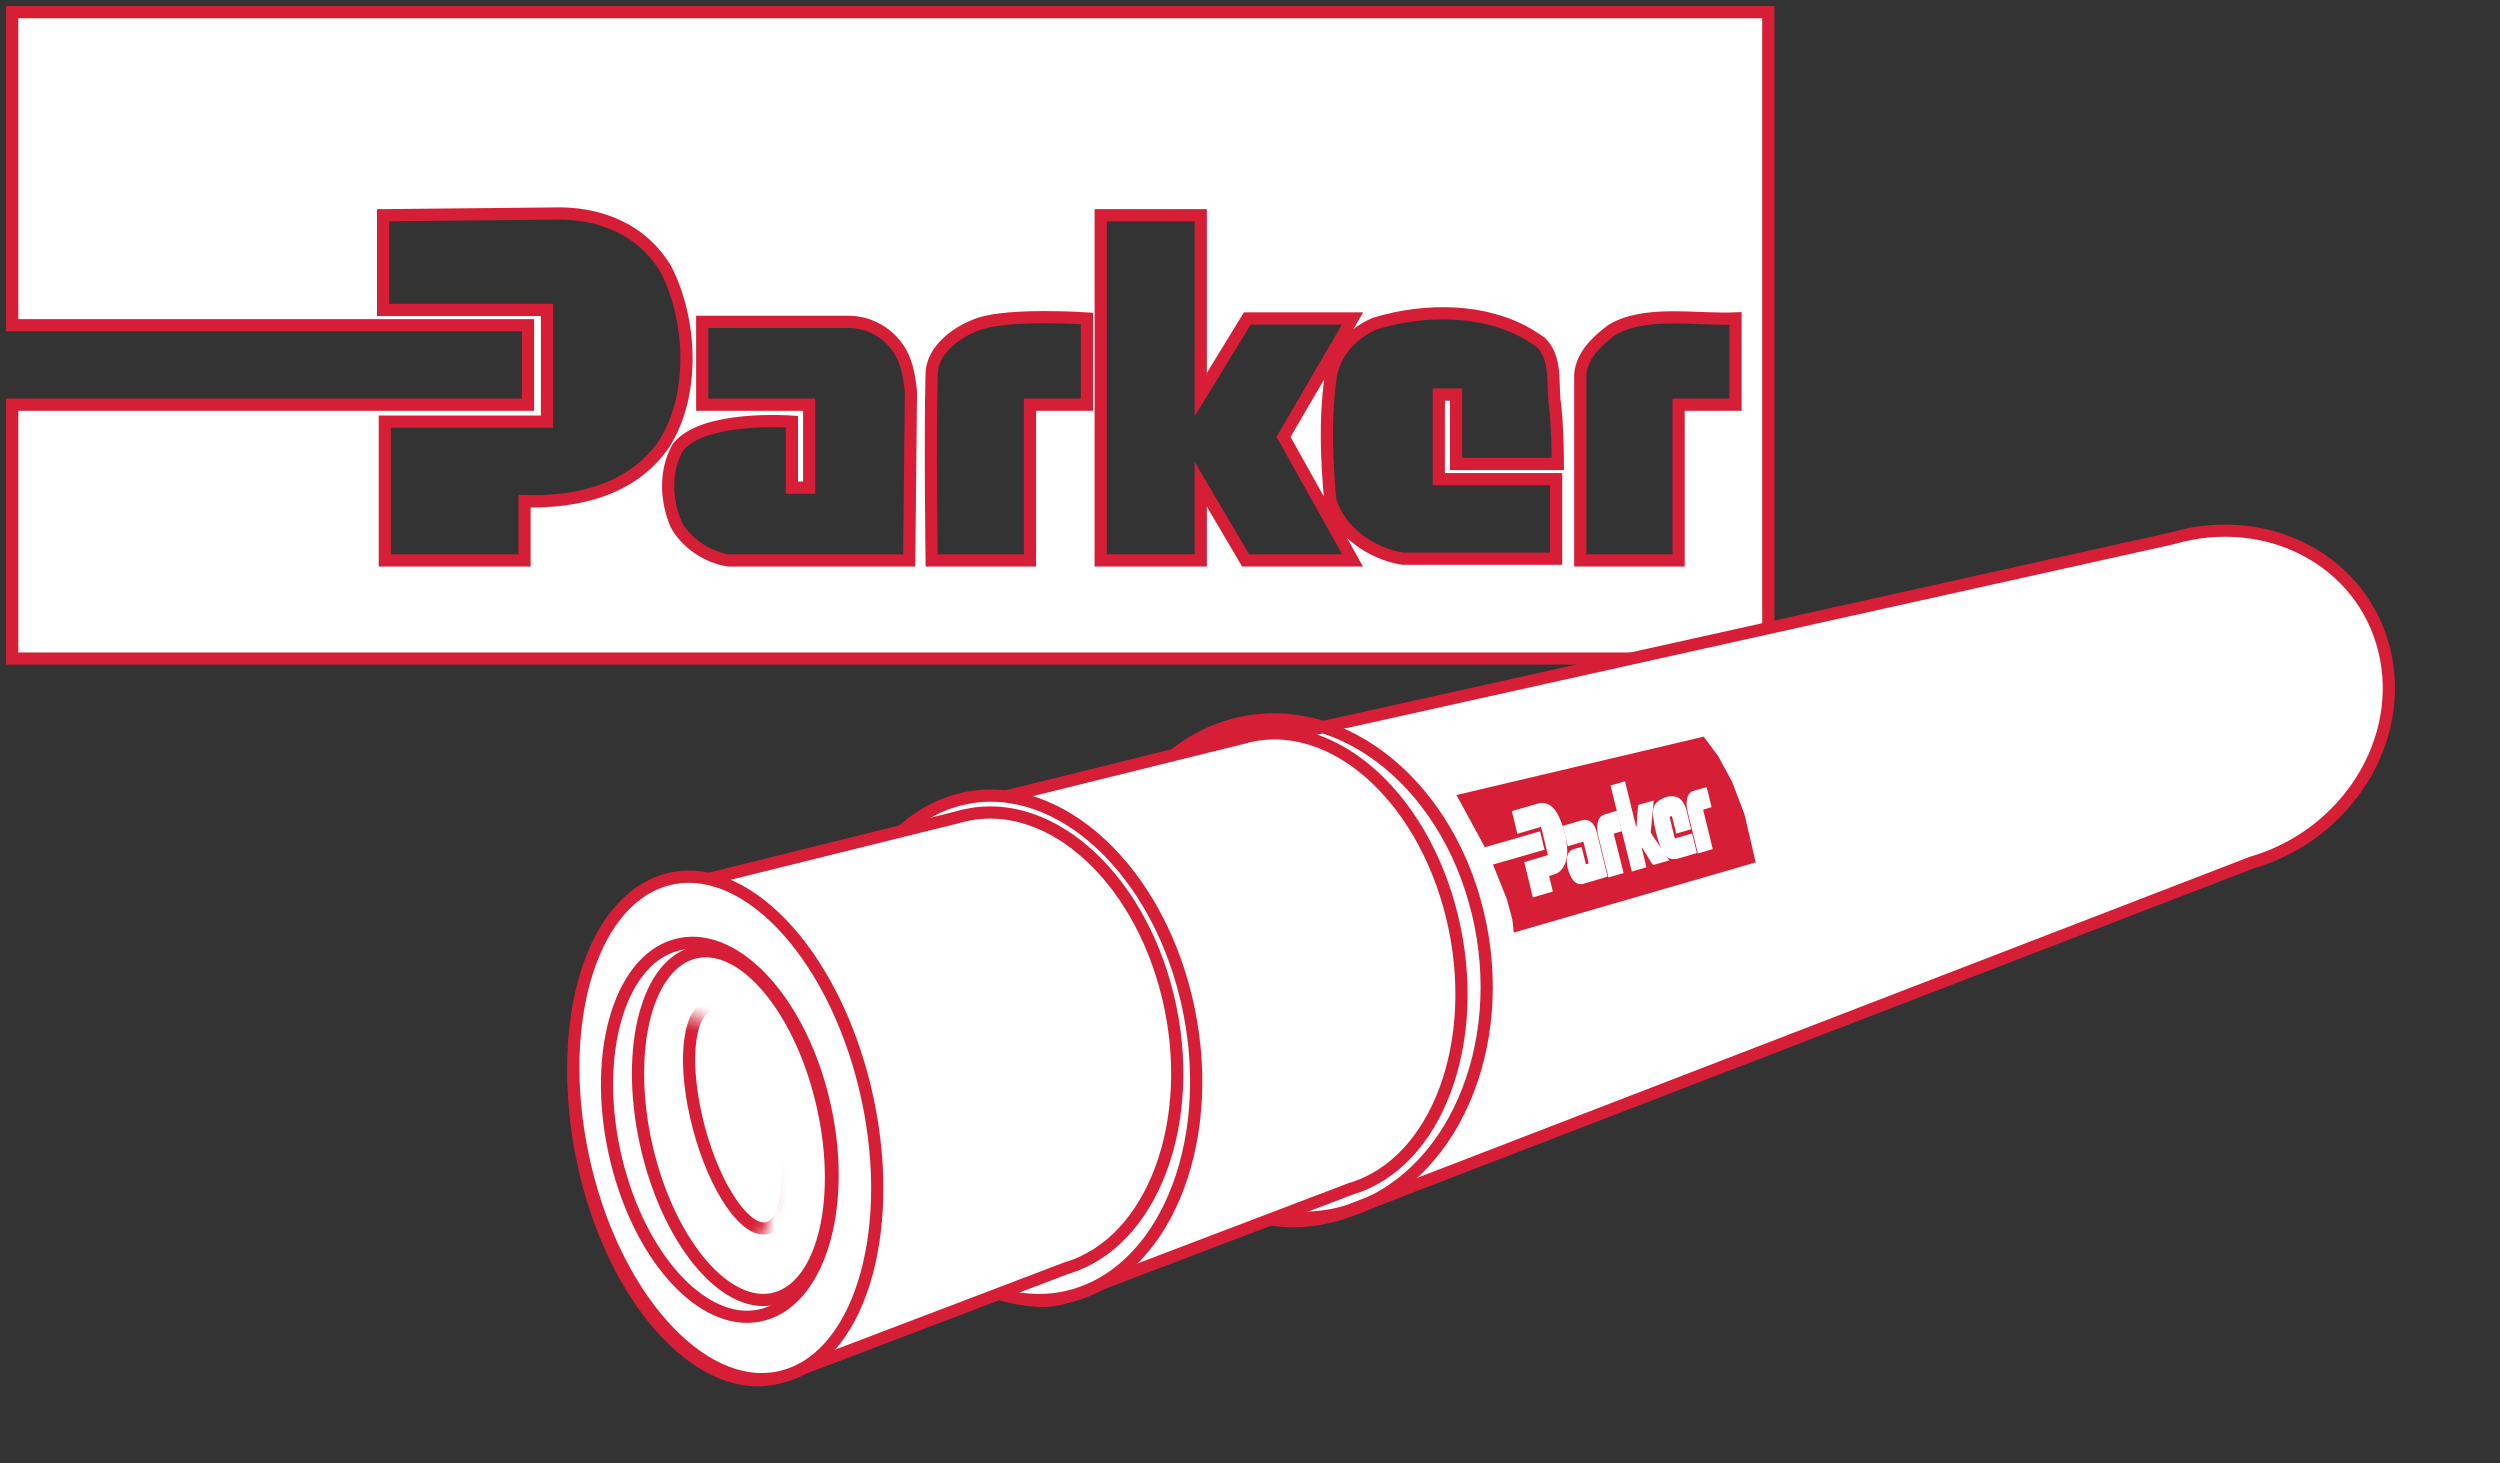 <svg width="205" height="120" viewBox="0 0 205 120" fill="none" xmlns="http://www.w3.org/2000/svg">
<rect x="0" y="0" width="205" height="120" fill="#333333" stroke="none"/>
<path d="M142.312 33.188H137.644V45.953H129.582V30.691C129.723 29.165 130.855 28.055 132.128 27.084C134.815 25.419 139.059 26.251 142.312 26.113V33.188ZM127.743 38.044H119.397V32.356H117.982V39.293H127.601V45.814C127.601 45.814 119.114 45.814 115.012 45.814C112.466 45.398 109.778 43.594 109.071 40.958C108.788 37.767 108.646 34.437 109.071 31.246C109.212 29.165 110.768 27.361 112.749 26.529C116.851 25.28 121.802 25.28 125.479 27.5L126.328 28.055C127.601 29.304 127.318 31.107 127.46 32.772C127.743 34.715 127.743 38.044 127.743 38.044ZM102.139 45.953L98.462 39.709V45.953H90.257V25.419V17.649H98.462V32.356L102.281 26.113H110.91L105.251 35.825L110.91 45.953H102.139ZM88.984 33.188H84.458V45.953H76.395C76.395 45.953 76.253 35.686 76.395 30.691C76.395 28.61 78.658 27.084 80.356 26.529C82.902 25.696 89.126 26.113 89.126 26.113V33.188H88.984ZM74.556 45.953H59.703C58.006 45.675 56.308 44.565 55.46 43.039C54.611 41.097 54.469 38.599 55.601 36.657C57.723 34.021 64.937 34.576 64.937 34.576V39.987H66.352V33.188H57.581V26.39H69.605C71.303 26.39 73 27.361 73.849 28.887C74.415 29.859 74.556 30.969 74.697 32.078L74.556 45.953ZM43.012 41.097V45.953H31.554V34.576H44.851V25.419H31.413V17.649L45.275 17.511C49.094 17.372 52.631 18.759 54.611 22.089C56.733 26.251 57.016 32.356 54.469 36.38C51.923 40.126 47.397 41.236 43.012 41.097ZM1 1V26.668H43.295V33.188H1V54H145V1H1Z" fill="white" stroke="#D61F36"/>
<path d="M110.006 99.108C118.754 96.395 123.833 85.429 121.349 74.615C118.866 63.801 109.76 57.234 101.012 59.947C92.263 62.66 87.185 73.625 89.668 84.439C92.152 95.253 101.257 101.821 110.006 99.108Z" fill="white" stroke="#D61F36" stroke-miterlimit="10"/>
<path d="M178.142 44.138L100.856 61.316L100.86 61.33C100.648 61.376 100.456 61.432 100.248 61.493C91.916 63.918 87.261 74.417 89.84 84.951C92.419 95.484 101.253 102.057 109.585 99.632C109.793 99.571 109.985 99.515 110.19 99.44L110.206 99.435C110.491 99.336 110.756 99.228 111.037 99.114L184.652 70.729C192.454 68.458 197.31 60.671 195.512 53.325C193.713 45.979 185.944 41.867 178.142 44.138Z" fill="white" stroke="#D61F36" stroke-miterlimit="10"/>
<path d="M110.46 99.33C119.035 96.799 123.833 85.833 121.177 74.838C118.52 63.843 109.415 56.982 100.839 59.513C92.264 62.045 87.466 73.011 90.122 84.006C92.779 95.001 101.884 101.862 110.46 99.33Z" stroke="#D61F36" stroke-miterlimit="10"/>
<path d="M101.868 60.518L78.255 66.359C78.072 66.396 77.873 66.439 77.678 66.497C71.521 68.316 68.679 78.733 71.338 89.748C73.998 100.763 81.156 108.225 87.313 106.406C87.639 106.31 87.957 106.183 88.256 106.047L110.774 97.478C117.827 95.394 121.547 85.432 119.081 75.219C116.616 65.007 108.905 58.439 101.868 60.518Z" fill="white" stroke="#D61F36" stroke-miterlimit="10"/>
<path d="M88.122 106.181C95.873 103.895 99.962 92.973 97.255 81.785C94.549 70.597 86.071 63.38 78.32 65.665C70.569 67.95 66.48 78.873 69.186 90.061C71.893 101.249 80.371 108.466 88.122 106.181Z" fill="white" stroke="#D61F36" stroke-miterlimit="10"/>
<path d="M78.54 67.008L54.947 72.859C54.748 72.901 54.565 72.939 54.369 72.997C48.212 74.816 45.37 85.233 48.03 96.248C50.689 107.264 57.848 114.726 64.005 112.906C64.331 112.81 64.649 112.684 64.948 112.547L87.466 103.978C94.519 101.894 98.239 91.932 95.773 81.72C93.307 71.507 85.593 64.924 78.54 67.008Z" fill="white" stroke="#D61F36" stroke-miterlimit="10"/>
<path d="M64.406 112.808C70.724 110.952 73.638 100.35 70.914 89.129C68.19 77.907 60.86 70.315 54.542 72.171C48.224 74.028 45.31 84.63 48.033 95.851C50.757 107.073 58.087 114.665 64.406 112.808Z" fill="white" stroke="#D61F36" stroke-miterlimit="10"/>
<path d="M62.697 107.771C67.383 106.394 69.538 98.505 67.51 90.15C65.482 81.796 60.039 76.139 55.352 77.516C50.666 78.892 48.511 86.781 50.539 95.136C52.567 103.491 58.01 109.148 62.697 107.771Z" fill="white" stroke="#D61F36" stroke-miterlimit="10"/>
<path d="M63.669 106.444C67.603 105.291 69.25 98.024 67.35 90.213C65.449 82.401 60.72 77.003 56.787 78.155C52.853 79.308 51.206 86.575 53.106 94.387C55.007 102.199 59.736 107.597 63.669 106.444Z" fill="white" stroke="#D61F36" stroke-miterlimit="10"/>
<mask id="mask0" mask-type="alpha" maskUnits="userSpaceOnUse" x="54" y="83" width="10" height="20">
<path d="M61.07 102.042C62.863 101.565 63.237 97.109 61.906 92.089C60.574 87.069 58.04 83.386 56.247 83.863C54.454 84.34 54.079 88.796 55.411 93.816C56.743 98.836 59.276 102.519 61.07 102.042Z" fill="white" stroke="#D61F36" stroke-miterlimit="10"/>
</mask>
<g mask="url(#mask0)">
<path d="M62.961 100.695C64.754 100.218 65.128 95.762 63.797 90.743C62.465 85.722 59.931 82.04 58.138 82.516C56.344 82.993 55.97 87.449 57.302 92.469C58.634 97.489 61.167 101.172 62.961 100.695Z" fill="white" stroke="#D61F36" stroke-miterlimit="10"/>
</g>
<path d="M119.432 65.191L121.634 69.243L122.398 70.834L123.561 73.725L124.014 75.416L124.128 76.47L143.967 70.713L143.048 66.775L142.022 64.085L140.889 62L139.701 60.404L119.432 65.191Z" fill="#D61F36"/>
<path d="M120.363 69.874C122.278 69.322 124.192 68.771 126.122 68.215C126.17 68.201 126.218 68.187 126.282 68.169C126.407 68.676 126.526 69.154 126.654 69.675C124.692 70.24 122.714 70.81 120.751 71.376C120.614 70.888 120.488 70.381 120.363 69.874Z" fill="white"/>
<path d="M127.027 71.836C127.132 72.269 127.234 72.687 127.335 73.105C126.782 73.267 126.246 73.425 125.693 73.587C125.459 72.627 125.226 71.668 124.989 70.692C125.642 70.501 126.279 70.314 126.933 70.122C126.745 69.348 126.561 68.59 126.369 67.801C125.715 67.992 125.078 68.179 124.424 68.371C124.274 67.752 124.127 67.148 123.976 66.529C124.01 66.519 124.039 66.494 124.09 66.479C124.743 66.287 125.414 66.091 126.068 65.899C126.319 65.825 126.582 65.798 126.862 65.915C127.298 66.085 127.633 66.501 127.88 67.075C128.191 67.764 128.385 68.486 128.482 69.254C128.632 70.536 128.239 71.431 127.476 71.688C127.328 71.748 127.194 71.787 127.027 71.836Z" fill="white"/>
<path d="M132.068 64.408C132.473 64.29 132.845 64.181 133.25 64.063C133.553 65.305 133.852 66.531 134.155 67.773C134.172 67.768 134.176 67.784 134.193 67.778C134.222 67.454 134.248 67.114 134.26 66.794C134.278 66.573 134.297 66.351 134.315 66.13C134.32 66.078 134.339 66.006 134.373 65.996C134.778 65.878 135.166 65.765 135.605 65.637C135.566 65.997 135.537 66.322 135.511 66.662C135.466 67.141 135.42 67.62 135.37 68.083C135.35 68.222 135.373 68.315 135.454 68.425C135.881 69.065 136.329 69.716 136.761 70.371C136.793 70.428 136.821 70.47 136.877 70.553C136.658 70.618 136.439 70.682 136.219 70.746C136.034 70.8 135.844 70.839 135.662 70.908C135.565 70.953 135.512 70.886 135.431 70.776C135.19 70.381 134.945 69.97 134.704 69.575C134.679 69.549 134.651 69.507 134.614 69.502C134.742 70.029 134.875 70.573 135.008 71.116C134.603 71.234 134.198 71.353 133.809 71.466C133.213 69.096 132.644 66.767 132.068 64.408Z" fill="white"/>
<path d="M128.556 69.389C128.418 68.818 128.287 68.278 128.152 67.722C128.202 67.708 128.235 67.698 128.285 67.683C128.752 67.546 129.202 67.413 129.669 67.276C129.885 67.213 130.097 67.2 130.321 67.316C130.648 67.484 130.841 67.841 130.957 68.319C131.238 69.477 131.519 70.635 131.8 71.792C131.807 71.823 131.811 71.839 131.802 71.874C131.785 71.879 131.772 71.9 131.739 71.909C131.105 72.096 130.459 72.302 129.822 72.473C129.468 72.561 129.123 72.464 128.831 71.921C128.602 71.493 128.473 71.034 128.477 70.537C128.485 70.055 128.653 69.791 128.929 69.676C129.172 69.572 129.429 69.529 129.696 69.451C129.808 69.914 129.924 70.392 130.04 70.871C130.124 70.847 130.191 70.827 130.274 70.802C130.132 70.216 129.989 69.629 129.84 69.012C129.423 69.134 128.989 69.262 128.556 69.389Z" fill="white"/>
<path d="M137.333 68.755C137.817 68.612 138.269 68.48 138.753 68.338C138.885 68.879 139.012 69.404 139.14 69.93C139.107 69.94 139.077 69.965 139.044 69.975C138.559 70.117 138.061 70.28 137.573 70.407C137.422 70.451 137.281 70.459 137.116 70.442C136.747 70.401 136.431 70.129 136.208 69.582C135.881 68.751 135.663 67.854 135.554 66.959C135.493 66.414 135.607 65.999 135.874 65.772C136.336 65.388 136.847 65.205 137.432 65.331C137.832 65.429 138.157 65.88 138.303 66.483C138.427 66.993 138.547 67.487 138.671 67.998C138.253 68.12 137.852 68.238 137.451 68.356C137.334 67.877 137.218 67.397 137.102 66.918C137.035 66.938 136.968 66.958 136.901 66.977C137.044 67.565 137.183 68.137 137.333 68.755Z" fill="white"/>
<path d="M140.447 69.627C140.04 69.745 139.633 69.864 139.226 69.982C139.203 69.889 139.184 69.811 139.165 69.734C138.902 68.661 138.644 67.603 138.381 66.53C138.209 65.831 138.306 65.036 138.811 64.873C139.18 64.748 139.557 64.655 139.947 64.542C140.076 65.07 140.21 65.615 140.351 66.19C140.13 66.254 139.893 66.323 139.655 66.392C139.918 67.466 140.185 68.554 140.447 69.627Z" fill="white"/>
<path d="M133.131 71.587C132.707 71.71 132.317 71.824 131.893 71.948C131.874 71.87 131.855 71.792 131.839 71.73C131.576 70.656 131.317 69.599 131.054 68.526C130.879 67.81 130.959 67.021 131.49 66.816C131.826 66.702 132.182 66.598 132.521 66.499C132.538 66.494 132.572 66.484 132.593 66.495C132.73 67.055 132.864 67.599 133.001 68.159C132.78 68.224 132.56 68.288 132.322 68.357C132.602 69.425 132.865 70.498 133.131 71.587Z" fill="white"/>
</svg>
